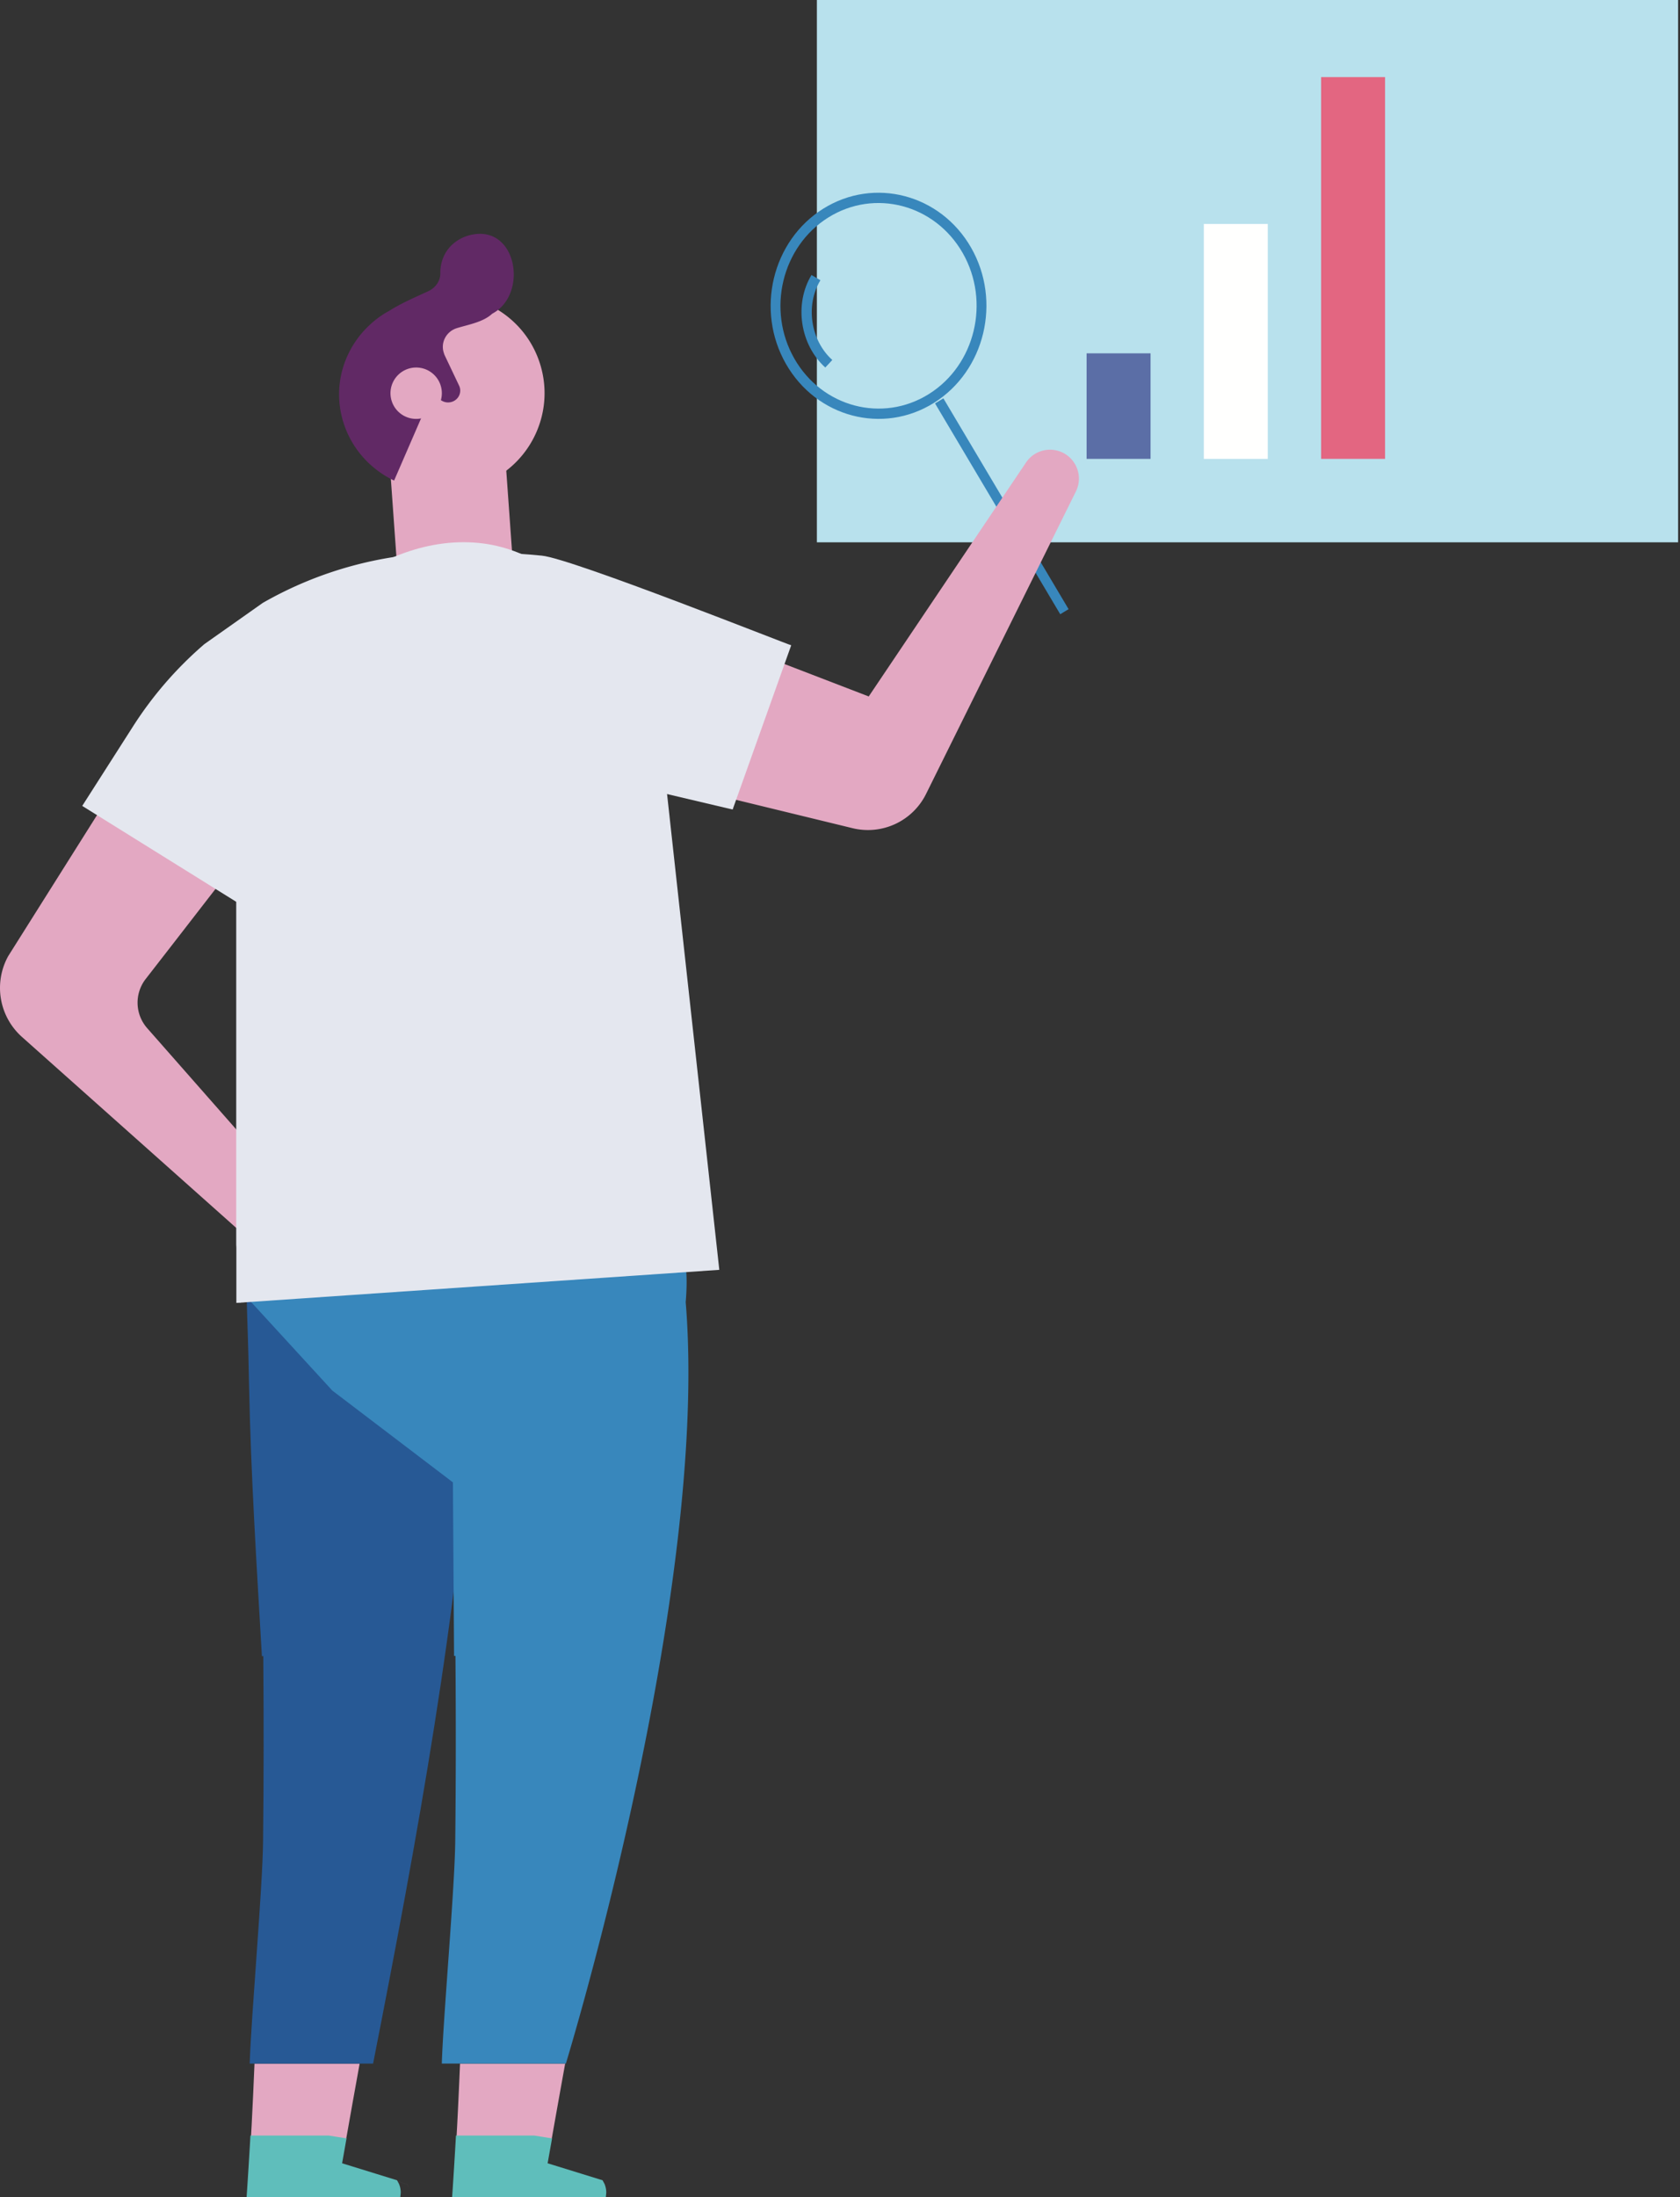 <svg xmlns="http://www.w3.org/2000/svg" width="218" height="285" viewBox="0 0 218 285"><rect x="0" y="0" width="218" height="285" fill="#333333" stroke="none"/><g><g><g><g><path fill="#b8e1ed" d="M106 70.344h111.755V0H106z"/></g><g><path fill="#fffffe" d="M156.21 59.524h8.3V29.05h-8.3z"/></g><g><path fill="#5b6ea6" d="M141 59.52h8.299V45.83H141z"/></g><g><path fill="#e36681" d="M171.43 59.52h8.299V10h-8.299z"/></g></g><g><g><path fill="#3887bc" d="M101.981 47.193c-3.962-6.942-1.794-15.967 4.833-20.118 6.628-4.15 15.244-1.879 19.206 5.063 3.962 6.944 1.791 15.97-4.835 20.12-6.627 4.15-15.242 1.88-19.204-5.065zm5.487-18.974c-6.026 3.774-7.998 11.978-4.395 18.29 3.602 6.312 11.433 8.377 17.46 4.603 6.024-3.772 7.995-11.977 4.393-18.288-3.603-6.312-11.434-8.379-17.458-4.605z"/></g><g><path fill="#3887bc" d="M138.663 79.015l-1.086.655-16.247-27.347 1.086-.653 16.247 27.345"/></g><g><path fill="#3887bc" d="M107.091 47.67c-3.28-2.96-4.068-8.232-1.79-12l1.156.68c-1.965 3.246-1.287 7.79 1.543 10.343l-.909.977"/></g><g><path fill="#e3a8c2" d="M136.753 58.364a3.749 3.749 0 0 0-3.635 1.657l-20.39 30.315-39.305-15.121s-1.495 2.141-1.294 2.591l-4.655-5.143-4.804 23.094 47.969 11.668a8.417 8.417 0 0 0 9.527-4.44l19.445-39.24c1.138-2.297-.315-5.037-2.858-5.38"/></g><g><path fill="#e3a8c2" d="M26.438 83.75l-.013.014-25.354 40.242a8.523 8.523 0 0 0 1.787 10.502l33.135 29.517a3.792 3.792 0 0 0 6.032-1.351 3.819 3.819 0 0 0-.644-3.991l-22.279-25.319a5.004 5.004 0 0 1-.21-6.365l3.628-4.672 24.147-31.16L34.034 78.33l-7.596 5.42"/></g><g><path fill="#e3a8c2" d="M32.557 277.272c-.17 3.029-.348 6.06-.557 9.065.245-3.548.467-7.124.655-10.7.139-2.646.258-5.304.369-7.967h13.643c-.6 3.32-1.197 6.643-1.782 9.966v.002c-.755-.12-1.519-.244-2.282-.366H32.557"/></g><g><path fill="#e3a8c2" d="M52.824 283.319l-7.494-2.317V281l7.496 2.316.263.485a3.095 3.095 0 0 1-.004-.005l-.261-.477"/></g><g><path fill="#e3a8c2" d="M52.071 286.56a3.26 3.26 0 0 0 .792-1.144 3.291 3.291 0 0 1-.786 1.147l-.544.416-.39.272.392-.275.536-.416"/></g><g><path fill="#275995" d="M33.984 214.817c-.675-11.71-1.43-23.399-1.666-35.127-.107-5.866-.22-7.588-.318-11.752L62.667 161l-.44.868-.44 16.476-.172.058c-.025.347-.047.697-.07 1.04-1.964 29.491-7.432 59.22-13.132 88.225H32.401c.189-6.055 1.673-22.726 1.736-28.827.09-7.978.09-15.992.027-24.023h-.18"/></g><g><path fill="#e3a8c2" d="M59.325 275.637c.139-2.646.258-5.304.371-7.967h13.64c-.599 3.32-1.194 6.643-1.78 9.966v.002c-.756-.12-1.52-.244-2.281-.366H59.227a656.523 656.523 0 0 1-.557 9.065c.245-3.548.467-7.124.655-10.7"/></g><g><path fill="#e3a8c2" d="M78.162 283.306l-7.492-2.304V281l7.494 2.304.263.482a3.091 3.091 0 0 1-.004-.005l-.261-.475"/></g><g><path fill="#e3a8c2" d="M77.407 286.555c.352-.326.613-.718.792-1.144a3.256 3.256 0 0 1-.787 1.146l-.544.416-.4.283.403-.285.536-.416"/></g><g><path fill="#3887bc" d="M88.979 168.887c.2-2.383.268-5.734-.819-6.644a59.608 59.608 0 0 0-.787-3.885c-3.014-12.531-6.03-12.93-8.676-8.164-6.461-10.223-3.826 2.359-3.26 8.746a109.07 109.07 0 0 0-.825 3.11c-.388-.31-.818-.888-1.18-1.139l-.33-.234-.355-.144c-1.524-.647-3.028-1.26-4.597-1.768l-2.04-.465a46.963 46.963 0 0 0-3.52-.436 59.676 59.676 0 0 0-4.412-.224c.112 7.309.255 14.647.392 22.004.063 3.107.117 6.215.18 9.324l.17 25.82h.18c.063 8.035.063 16.053-.027 24.035-.063 6.104-1.556 22.783-1.743 28.84h16.098s18.669-60.844 15.55-98.776"/></g><g><path fill="#e3a8c2" d="M65.31 55.67l1.36 19.033-14.984.967-1.016-14.21 14.64-5.79"/></g><g><path fill="#e3a8c2" d="M70.059 47.138c2.13 6.666-1.546 13.789-8.217 15.921a12.62 12.62 0 0 1-7.83-.037 11.564 11.564 0 0 1-1.885-.813 12.582 12.582 0 0 1-6.191-7.362 12.631 12.631 0 0 1 3.451-13.137 11.932 11.932 0 0 1 1.851-1.431l.025-.02a13.147 13.147 0 0 1 2.871-1.327c.257-.08.516-.154.78-.216a12.645 12.645 0 0 1 6.419.058c3.99 1.096 7.37 4.12 8.726 8.364"/></g><g><path fill="#612965" d="M61.036 30.484c-1.578.374-2.934 1.457-3.519 2.93a5.091 5.091 0 0 0-.379 2.011c.023 1.015-.643 1.928-1.587 2.36-1.72.788-3.495 1.549-5.064 2.544l-.463.255-.025.02c-.673.414-1.308.88-1.88 1.409-3.545 3.18-5.073 8.183-3.504 12.95 1.07 3.258 3.4 5.802 6.287 7.257l.238.11 4.987-11.496.671.683.068.07.134.136a1.61 1.61 0 0 0 1.696.379c.86-.313 1.263-1.268.88-2.078l-1.907-4.012-.082-.253c-.44-1.332.325-2.77 1.696-3.196 1.515-.469 3.392-.768 4.584-1.867l.102-.059c4.614-2.55 3.097-11.59-2.933-10.153"/></g><g><path fill="#612965" d="M64.096 39.555l-.12.072c-.187.326.085.01.12-.072"/></g><g><path fill="#e3a8c2" d="M57.177 49.99a3.332 3.332 0 1 1-6.349 2.026 3.332 3.332 0 0 1 6.35-2.027"/></g><g><path fill="#3887bc" d="M32 168.245l11.12 12.122 16.6 12.63 6.947-26.667L32 168.245"/></g><g><path fill="#5fbebb" d="M52 284.397a2.967 2.967 0 0 0-.233-1.144l-.248-.454-7.127-2.203c.194-1.077.38-2.153.574-3.228v-.002c-.764-.12-1.536-.244-2.309-.366h-10.16a738.613 738.613 0 0 1-.497 8h19.944l.056-.603"/></g><g><path fill="#5fbebb" d="M78.67 284.418a2.953 2.953 0 0 0-.235-1.165l-.248-.454-7.126-2.203c.194-1.077.38-2.153.576-3.228l-.003-.002c-.763-.12-1.536-.244-2.306-.366H59.166a742.26 742.26 0 0 1-.496 8h19.944l.056-.582"/></g><g><path fill="#e4e7ef" d="M30.67 103.362v58.075l.446 7.563 38.22-34.62L68.019 85 31.592 95.928a30.13 30.13 0 0 0-.922 7.434"/></g><g><path fill="#e4e7ef" d="M86.38 101.373l-.365-3.917c-1.072-11.414-11.383-25.38-23.232-26.953-13.967-1.856-28.092 11.533-31.201 24.336-.6 2.4-.912 4.917-.912 7.5v66.658l62.667-4.288-6.956-63.336"/></g><g><path fill="#e4e7ef" d="M43.555 125.003L58.67 71.67c-8.767 0-17.22 2.32-24.578 6.535l-7.564 5.337a48.452 48.452 0 0 0-9.265 10.675l-6.593 10.317 32.885 20.47"/></g><g><path fill="#e4e7ef" d="M102.67 83.695c-.031.085-28.406-11.236-32.359-11.622-4.142-.408-8.214-.55-12.358-.222-3.608 8.203-3.275 14.97-3.275 23.857l11.51 2.485 28.882 6.81 7.6-21.308"/></g></g></g></g></svg>